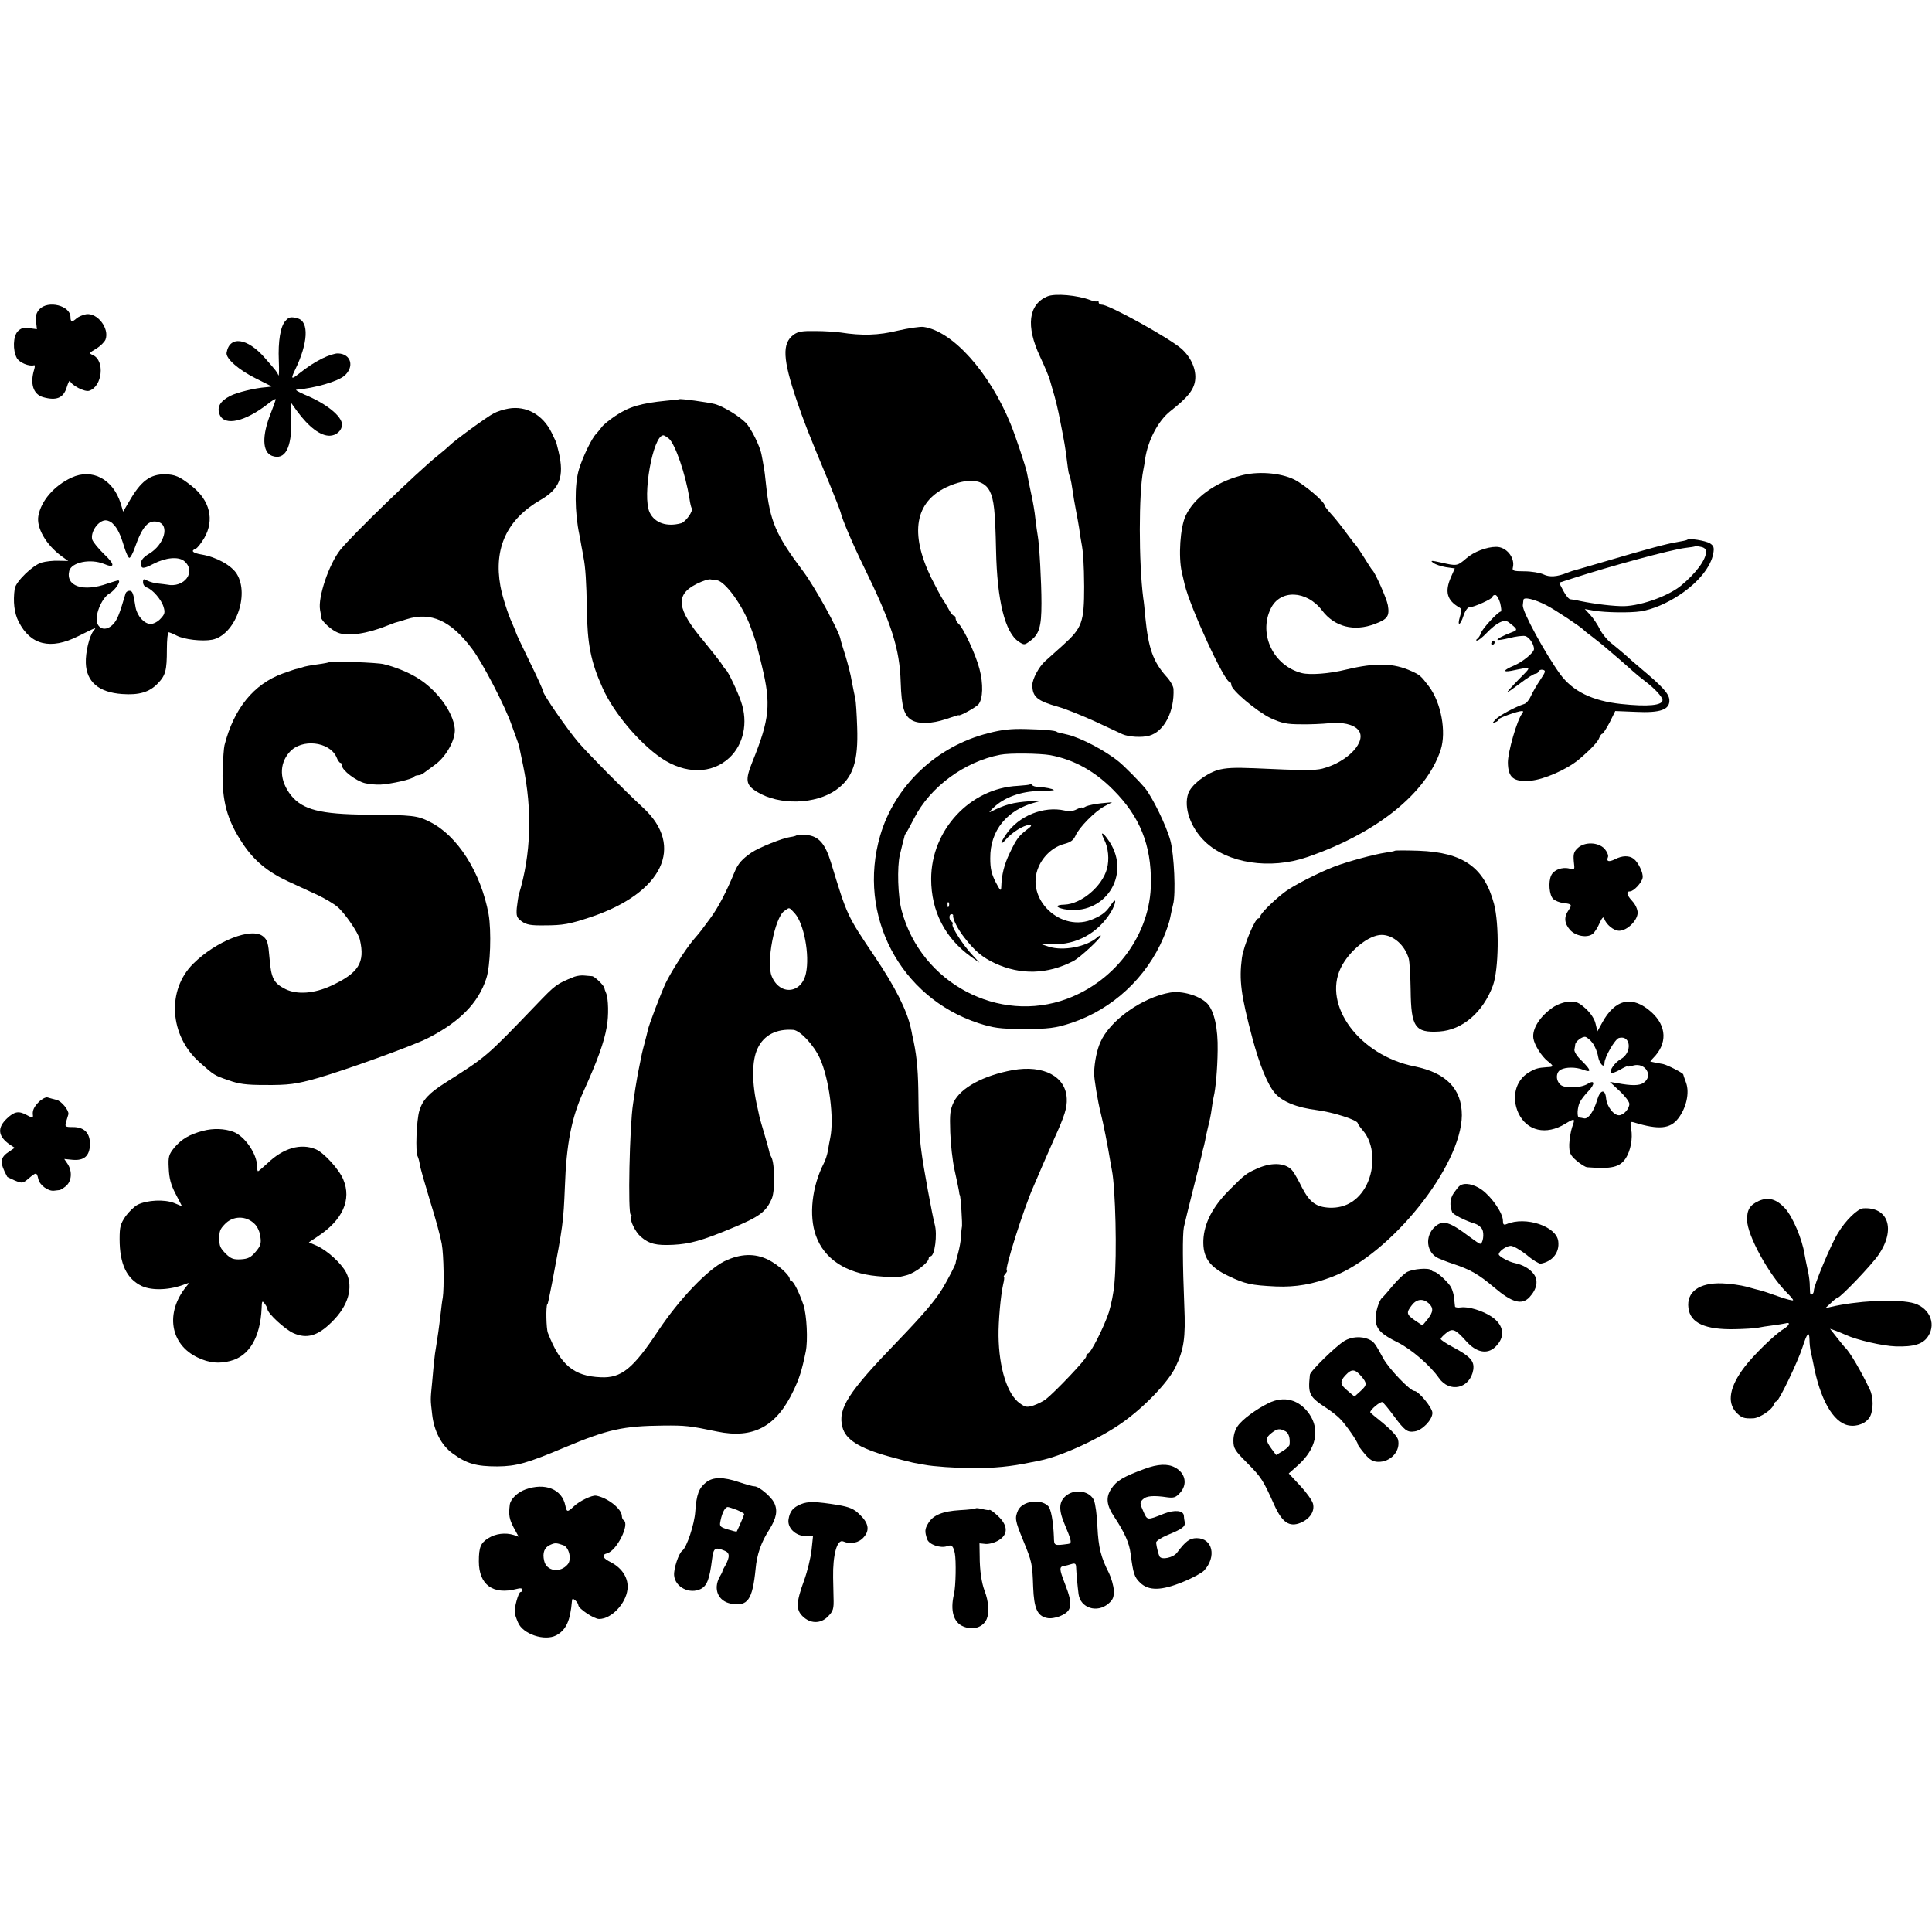 <?xml version="1.0" standalone="no"?>
<!DOCTYPE svg PUBLIC "-//W3C//DTD SVG 20010904//EN"
 "http://www.w3.org/TR/2001/REC-SVG-20010904/DTD/svg10.dtd">
<svg version="1.0" xmlns="http://www.w3.org/2000/svg"
 width="932pt" height="932pt" viewBox="0 0 932 932"
 preserveAspectRatio="xMidYMid meet">
<g transform="translate(0,932) scale(0.1,-0.1)"
fill="#000000" stroke="none">
<path d="M5052 7890 c-91 -39 -104 -143 -35 -290 22 -47 44 -99 48 -115 5 -17
9 -32 10 -35 17 -55 29 -106 40 -164 21 -107 23 -119 31 -182 9 -70 8 -64 17
-89 3 -11 8 -38 11 -60 3 -22 10 -65 16 -95 6 -30 13 -70 16 -89 2 -19 7 -48
10 -65 10 -51 13 -106 14 -216 0 -172 -10 -199 -102 -282 -39 -35 -78 -70 -87
-78 -29 -26 -61 -86 -61 -114 0 -58 23 -77 126 -106 35 -10 114 -42 176 -70
62 -29 122 -57 133 -62 30 -13 93 -17 129 -7 72 20 122 117 117 226 -1 13 -16
40 -35 60 -64 72 -86 136 -101 285 -3 35 -7 77 -10 93 -22 172 -22 506 0 616
3 13 7 38 9 54 13 89 62 184 121 231 84 66 113 102 120 147 8 53 -19 114 -67
156 -64 54 -348 211 -382 211 -9 0 -16 5 -16 12 0 6 -3 9 -6 5 -3 -3 -18 -1
-33 5 -62 24 -172 34 -209 18z"/>
<path d="M190 7828 c-15 -17 -19 -32 -16 -59 l4 -37 -37 5 c-28 4 -40 0 -56
-16 -22 -25 -24 -90 -4 -128 12 -22 59 -42 83 -35 5 2 5 -7 1 -20 -21 -69 -5
-120 43 -134 65 -18 98 -4 114 48 7 23 14 36 16 30 7 -21 71 -54 92 -47 64 20
77 146 18 172 -20 9 -19 10 16 31 20 12 40 32 45 44 20 54 -40 131 -94 122
-16 -3 -37 -12 -46 -20 -21 -19 -29 -18 -29 6 0 56 -108 83 -150 38z"/>
<path d="M1377 7772 c-24 -26 -36 -97 -32 -192 2 -47 1 -78 -2 -70 -7 16 -9
19 -65 83 -85 98 -171 109 -185 25 -4 -28 59 -83 142 -124 41 -20 75 -38 75
-38 0 -1 -12 -3 -27 -4 -55 -4 -139 -25 -173 -42 -49 -26 -65 -54 -50 -91 24
-56 123 -33 233 53 20 16 37 26 37 22 0 -4 -11 -35 -24 -68 -43 -108 -41 -187
6 -205 63 -23 96 38 93 171 l-3 88 30 -42 c58 -79 114 -121 159 -120 32 1 58
25 59 53 0 41 -75 102 -180 145 -30 13 -48 24 -40 24 90 8 197 39 231 67 50
43 33 106 -30 108 -14 1 -48 -10 -76 -24 -43 -22 -66 -37 -120 -79 -30 -24
-32 -18 -11 25 62 127 68 232 12 247 -33 9 -42 7 -59 -12z"/>
<path d="M4331 7725 c-93 -23 -174 -25 -276 -9 -22 3 -76 7 -120 7 -65 1 -85
-2 -107 -18 -56 -42 -52 -117 15 -316 35 -103 54 -152 157 -399 28 -69 53
-132 55 -141 7 -33 60 -157 115 -269 131 -268 170 -390 175 -551 4 -123 17
-164 57 -185 33 -17 95 -15 158 6 53 18 65 21 65 20 0 -8 82 37 95 52 22 27
24 99 5 171 -17 67 -78 199 -100 217 -8 7 -15 19 -15 26 0 8 -4 14 -8 14 -5 0
-14 10 -21 23 -6 12 -20 36 -31 52 -11 17 -37 66 -59 110 -103 214 -77 363 75
435 100 46 178 40 208 -18 21 -41 27 -98 31 -287 5 -242 43 -397 110 -441 25
-16 27 -16 53 3 45 33 56 68 56 183 0 100 -10 284 -18 326 -2 10 -7 46 -11 79
-3 33 -13 92 -22 130 -8 39 -17 81 -19 94 -6 31 -57 183 -79 236 -102 250
-280 448 -420 468 -16 2 -72 -6 -124 -18z"/>
<path d="M3277 7394 c-1 -1 -29 -4 -62 -7 -122 -12 -181 -29 -246 -73 -29 -19
-59 -44 -66 -54 -8 -11 -20 -25 -27 -33 -21 -20 -66 -114 -83 -171 -22 -72
-21 -208 2 -316 3 -14 7 -38 10 -55 3 -16 8 -41 10 -55 9 -43 14 -121 16 -246
2 -170 19 -257 76 -383 53 -119 175 -264 283 -338 115 -78 243 -78 328 1 69
64 92 170 57 271 -16 48 -63 147 -74 155 -4 3 -14 17 -23 32 -10 14 -47 61
-83 105 -131 155 -140 224 -33 277 26 13 56 23 66 21 9 -2 23 -4 29 -4 40 -3
126 -121 164 -226 4 -11 12 -33 18 -50 6 -16 23 -79 37 -140 44 -182 37 -254
-46 -459 -36 -90 -33 -112 22 -146 107 -66 283 -61 382 10 81 58 107 136 101
303 -2 62 -6 123 -9 137 -3 14 -11 51 -17 83 -5 33 -20 89 -31 125 -12 37 -23
73 -24 81 -8 41 -123 249 -178 323 -134 178 -162 243 -181 423 -3 33 -8 71
-11 85 -2 14 -7 39 -10 55 -7 42 -52 132 -78 157 -35 34 -108 78 -148 89 -37
9 -166 27 -171 23z m-49 -191 c30 -28 79 -170 98 -288 3 -22 8 -43 11 -47 8
-14 -30 -66 -51 -72 -69 -19 -128 1 -152 52 -37 78 16 372 66 372 4 0 17 -8
28 -17z"/>
<path d="M2453 7349 c-23 -4 -55 -14 -71 -23 -32 -16 -188 -130 -213 -155 -9
-9 -36 -32 -60 -51 -100 -81 -410 -381 -467 -452 -55 -69 -109 -229 -98 -290
3 -13 5 -29 5 -36 1 -17 50 -62 81 -74 48 -19 142 -5 238 34 15 6 32 12 37 14
6 1 31 9 57 17 117 37 214 -7 316 -144 50 -66 160 -278 191 -369 13 -36 26
-72 29 -80 6 -19 7 -20 25 -110 46 -220 39 -431 -20 -625 -3 -11 -7 -40 -10
-65 -3 -40 0 -47 24 -65 23 -16 44 -20 108 -19 92 0 122 6 225 40 347 117 454
341 253 527 -93 86 -265 260 -313 316 -53 62 -170 231 -170 246 0 6 -29 70
-65 143 -36 74 -65 135 -65 138 0 2 -9 23 -19 47 -21 45 -49 134 -57 180 -33
183 32 322 193 415 94 54 116 113 88 232 -5 19 -9 37 -10 40 0 3 -11 26 -24
53 -42 86 -122 131 -208 116z"/>
<path d="M345 7016 c-84 -39 -147 -112 -160 -185 -10 -57 37 -139 112 -194
l32 -23 -47 1 c-25 1 -62 -3 -82 -9 -43 -13 -124 -92 -129 -126 -9 -62 -2
-119 19 -159 57 -113 154 -137 287 -70 89 44 90 45 75 27 -21 -25 -40 -105
-38 -157 3 -90 62 -141 175 -149 82 -6 132 9 172 51 38 39 44 63 44 165 0 45
4 82 8 82 4 0 22 -7 39 -16 36 -19 123 -29 171 -20 110 21 183 215 119 318
-26 41 -98 81 -169 93 -43 7 -55 18 -29 28 8 3 26 26 41 51 51 88 28 183 -62
253 -56 44 -78 54 -126 55 -73 1 -118 -33 -174 -131 l-29 -49 -12 40 c-37 117
-138 170 -237 124z m199 -222 c23 -22 37 -52 55 -112 9 -29 20 -53 25 -53 5 0
17 22 26 48 37 105 66 137 113 125 56 -15 30 -108 -42 -152 -29 -17 -41 -32
-41 -47 0 -28 10 -29 60 -3 60 31 120 36 148 14 61 -51 2 -132 -83 -114 -5 1
-24 3 -41 5 -17 1 -41 8 -53 14 -18 10 -21 9 -21 -8 0 -11 8 -22 18 -25 28 -9
71 -59 81 -94 8 -26 6 -35 -14 -56 -13 -15 -35 -26 -48 -26 -31 0 -65 38 -73
80 -11 71 -15 80 -30 80 -8 0 -16 -6 -18 -12 -31 -105 -41 -130 -62 -151 -27
-27 -59 -26 -73 2 -18 34 17 125 57 148 27 15 59 63 42 63 -4 0 -27 -7 -51
-15 -118 -42 -203 -13 -185 61 11 42 102 60 167 34 54 -23 55 -4 2 46 -28 27
-54 59 -58 71 -10 36 29 93 65 93 10 0 26 -7 34 -16z"/>
<path d="M5983 7025 c-123 -34 -223 -107 -263 -192 -27 -56 -36 -198 -19 -273
6 -25 12 -52 14 -60 27 -112 192 -470 217 -470 4 0 8 -6 8 -14 0 -25 123 -128
189 -160 55 -25 78 -30 146 -30 44 -1 105 2 135 5 64 7 119 -5 142 -32 45 -53
-49 -155 -173 -187 -35 -9 -94 -9 -329 2 -96 4 -137 2 -176 -9 -59 -18 -128
-72 -142 -113 -23 -67 11 -165 81 -232 109 -105 314 -136 492 -75 336 115 577
309 645 518 28 87 2 228 -57 306 -38 50 -43 55 -83 73 -87 40 -173 42 -316 8
-80 -20 -174 -27 -214 -17 -137 35 -210 187 -150 311 45 94 173 89 248 -9 60
-79 154 -103 254 -65 62 23 72 38 63 91 -6 33 -62 159 -75 169 -3 3 -21 30
-39 60 -19 30 -37 57 -40 60 -4 3 -24 29 -46 59 -22 30 -54 71 -72 90 -18 20
-33 39 -33 43 0 18 -97 100 -147 125 -68 33 -179 41 -260 18z"/>
<path d="M8139 6716 c-2 -2 -24 -7 -49 -11 -45 -7 -133 -30 -370 -100 -69 -20
-129 -38 -135 -39 -5 -2 -17 -6 -25 -9 -49 -20 -86 -22 -114 -8 -17 8 -58 15
-92 15 -53 0 -60 3 -56 18 12 47 -31 101 -81 100 -45 0 -108 -24 -143 -55 -44
-38 -47 -38 -120 -21 -51 11 -56 11 -40 -1 10 -8 38 -17 61 -21 l43 -6 -19
-43 c-30 -69 -19 -111 40 -145 12 -6 13 -15 4 -44 -15 -49 1 -46 17 4 7 22 20
40 27 40 22 0 113 41 113 51 0 5 6 9 13 9 7 0 18 -18 24 -40 5 -22 7 -40 3
-40 -13 0 -90 -83 -96 -104 -4 -12 -12 -24 -18 -28 -7 -5 -7 -8 0 -8 5 0 26
16 45 36 49 51 86 69 107 52 44 -34 45 -37 15 -48 -40 -15 -74 -33 -69 -37 2
-2 28 2 57 9 30 8 64 12 75 10 19 -3 44 -38 44 -63 0 -17 -53 -61 -97 -80 -50
-21 -56 -33 -13 -25 105 21 102 25 35 -43 -33 -34 -57 -61 -54 -61 2 0 31 20
64 45 33 25 65 45 72 45 6 0 13 5 15 11 2 6 11 10 21 8 15 -4 13 -10 -13 -49
-17 -25 -37 -60 -45 -78 -8 -18 -22 -35 -32 -38 -42 -13 -123 -57 -139 -75
-16 -18 -16 -19 -1 -13 9 3 17 9 17 14 0 7 92 40 112 40 7 0 7 -4 1 -12 -25
-31 -69 -186 -69 -236 1 -74 27 -95 110 -88 63 5 174 54 231 101 58 49 94 87
100 106 4 10 10 19 14 19 4 0 20 25 36 55 l27 55 98 -4 c121 -6 166 11 163 58
-2 30 -34 65 -137 151 -26 22 -62 53 -79 69 -18 15 -47 40 -65 54 -18 14 -43
44 -54 66 -11 23 -32 54 -47 70 l-26 28 45 -8 c56 -9 172 -11 225 -3 57 9 128
39 190 81 88 59 148 133 160 198 5 29 2 37 -16 49 -22 13 -101 26 -110 17z
m91 -58 c0 -38 -49 -104 -122 -164 -65 -53 -208 -102 -290 -98 -62 2 -155 15
-220 30 -5 1 -14 2 -22 3 -8 0 -23 19 -34 40 l-21 40 62 20 c188 61 476 139
547 148 25 3 46 6 48 8 1 1 14 0 27 -3 17 -3 25 -11 25 -24z m-770 -258 c40
-20 166 -104 180 -119 3 -4 21 -18 40 -32 19 -15 46 -36 60 -48 14 -12 45 -38
69 -59 23 -20 54 -47 67 -59 13 -12 40 -34 61 -50 45 -34 82 -74 83 -90 0 -26
-69 -33 -200 -19 -139 15 -233 61 -294 144 -73 101 -183 303 -180 332 1 8 2
20 3 26 1 16 53 4 111 -26z"/>
<path d="M7195 6220 c-3 -5 -1 -10 4 -10 6 0 11 5 11 10 0 6 -2 10 -4 10 -3 0
-8 -4 -11 -10z"/>
<path d="M1589 6126 c-2 -2 -28 -7 -58 -11 -30 -4 -64 -10 -75 -15 -12 -4 -23
-7 -26 -7 -3 0 -32 -10 -66 -22 -140 -51 -236 -169 -281 -346 -3 -11 -7 -65
-9 -120 -4 -148 21 -242 98 -356 53 -80 120 -136 218 -181 47 -22 112 -52 145
-67 33 -16 74 -40 92 -55 36 -30 102 -126 109 -159 26 -111 -6 -161 -140 -223
-81 -37 -162 -43 -218 -16 -58 29 -70 52 -78 151 -6 72 -10 87 -31 104 -55 45
-226 -22 -337 -132 -128 -127 -115 -345 29 -474 72 -64 73 -65 141 -88 49 -18
86 -23 173 -23 117 -1 154 4 256 33 133 38 457 155 529 191 157 79 248 172
286 290 20 60 25 230 11 310 -37 201 -150 379 -283 445 -61 31 -82 33 -304 35
-226 2 -310 24 -366 93 -56 71 -59 151 -7 209 58 66 192 51 226 -24 6 -16 15
-28 19 -28 5 0 8 -6 8 -14 0 -22 67 -73 110 -84 20 -5 54 -8 76 -7 51 3 154
26 160 37 3 4 12 8 20 8 8 0 20 4 27 10 7 5 32 24 57 42 53 39 98 120 94 172
-7 82 -90 193 -186 249 -43 26 -106 51 -157 63 -29 8 -256 16 -262 10z"/>
<path d="M4767 5783 c-250 -63 -451 -254 -521 -494 -112 -385 96 -781 475
-905 72 -23 101 -27 209 -28 128 0 161 4 240 30 197 66 361 218 443 412 15 35
29 77 32 95 3 18 10 46 14 64 14 50 5 241 -13 308 -20 73 -86 208 -123 254
-27 32 -98 104 -125 126 -64 53 -184 116 -248 131 -19 4 -38 9 -42 10 -5 1 -9
2 -10 4 -8 6 -64 11 -147 13 -71 2 -115 -2 -184 -20z m300 -106 c112 -21 213
-76 304 -168 128 -129 183 -265 181 -450 -2 -242 -166 -468 -404 -557 -330
-123 -704 75 -798 424 -19 68 -23 212 -9 270 5 21 11 46 13 54 2 8 6 22 8 30
1 8 5 17 8 20 3 3 21 36 40 73 77 151 243 273 415 306 44 9 191 7 242 -2z"/>
<path d="M4969 5536 c-2 -2 -29 -5 -59 -7 -230 -11 -418 -213 -418 -449 0
-156 67 -286 193 -376 l40 -28 -37 40 c-44 47 -99 134 -93 145 3 4 1 10 -5 14
-13 8 -13 35 0 35 6 0 9 -3 8 -7 -3 -15 23 -67 55 -107 49 -63 85 -94 147
-123 123 -57 253 -54 378 11 31 16 132 109 132 122 0 4 -8 0 -17 -8 -51 -45
-163 -67 -233 -45 l-45 15 60 -3 c117 -4 221 53 284 155 25 42 29 77 3 39 -24
-37 -42 -52 -85 -71 -157 -73 -336 96 -266 252 24 54 72 96 124 109 30 8 43
18 53 39 17 40 93 117 139 142 l38 20 -53 -5 c-29 -3 -62 -10 -73 -15 -10 -6
-19 -9 -19 -6 0 3 -11 -1 -26 -8 -16 -9 -37 -11 -58 -6 -102 23 -222 -26 -282
-114 -30 -44 -31 -59 -1 -25 28 33 86 69 111 69 15 0 14 -4 -10 -22 -40 -31
-50 -44 -83 -113 -27 -56 -39 -104 -41 -165 -1 -21 -5 -17 -27 25 -20 39 -26
65 -26 115 -1 134 81 234 220 270 33 8 29 9 -27 5 -85 -6 -119 -15 -195 -53
-5 -2 3 8 18 22 50 49 133 79 219 80 42 1 74 3 72 5 -6 6 -42 13 -74 15 -14 0
-28 4 -31 9 -3 4 -7 5 -10 3z m-392 -588 c-3 -8 -6 -5 -6 6 -1 11 2 17 5 13 3
-3 4 -12 1 -19z"/>
<path d="M5326 5271 c21 -41 26 -97 14 -142 -23 -85 -124 -170 -205 -173 -45
-1 -45 -13 -1 -22 192 -35 324 161 219 324 -31 48 -49 56 -27 13z"/>
<path d="M3844 5291 c-3 -3 -17 -7 -32 -9 -37 -5 -150 -50 -187 -75 -45 -31
-65 -53 -82 -95 -40 -97 -79 -171 -116 -221 -45 -61 -45 -62 -83 -106 -39 -47
-108 -155 -134 -210 -24 -53 -80 -199 -85 -225 -2 -8 -8 -35 -15 -60 -12 -44
-15 -58 -25 -110 -3 -14 -7 -34 -9 -45 -2 -11 -7 -40 -11 -65 -3 -25 -9 -58
-11 -74 -17 -105 -26 -536 -11 -536 4 0 6 -4 2 -10 -9 -14 19 -72 46 -96 41
-35 75 -43 156 -39 81 4 141 21 278 78 141 58 171 81 199 147 15 38 14 167 -3
198 -5 9 -10 22 -10 27 -1 6 -11 41 -22 79 -11 38 -23 77 -25 87 -2 11 -6 29
-9 42 -29 121 -29 231 0 290 30 64 91 95 172 89 33 -3 98 -72 128 -137 45 -99
70 -291 50 -385 -3 -14 -8 -41 -11 -60 -3 -19 -12 -47 -20 -62 -57 -111 -73
-252 -38 -349 40 -112 144 -181 295 -195 91 -8 97 -8 145 5 39 11 104 61 104
80 0 6 4 11 9 11 20 0 34 105 20 154 -10 35 -56 283 -64 351 -10 73 -14 144
-15 296 -2 111 -9 180 -30 269 0 3 -3 16 -6 30 -19 87 -76 200 -176 348 -134
199 -131 195 -209 450 -28 92 -59 128 -117 134 -24 2 -45 1 -48 -1z m-10 -377
c44 -49 73 -200 54 -289 -21 -99 -126 -109 -165 -15 -28 66 14 282 60 315 27
19 22 20 51 -11z"/>
<path d="M7611 5229 c-19 -18 -22 -29 -19 -64 5 -42 5 -42 -21 -35 -35 9 -76
-6 -88 -33 -15 -32 -9 -95 9 -113 9 -9 31 -18 49 -20 42 -5 44 -8 25 -36 -22
-31 -20 -62 7 -93 26 -30 82 -41 109 -21 10 7 25 31 34 52 11 25 19 34 22 24
10 -30 46 -60 73 -60 38 0 89 50 89 87 0 16 -11 40 -25 55 -28 30 -32 48 -12
48 18 0 58 43 61 66 4 23 -21 74 -43 91 -22 17 -56 16 -90 -2 -31 -15 -43 -11
-34 11 3 8 -5 26 -17 40 -31 32 -96 34 -129 3z"/>
<path d="M6729 5216 c-2 -2 -22 -6 -44 -9 -55 -8 -184 -43 -247 -67 -79 -30
-209 -97 -247 -128 -55 -44 -111 -100 -111 -112 0 -5 -4 -10 -9 -10 -17 0 -71
-130 -80 -191 -14 -107 -5 -178 51 -389 35 -129 73 -223 109 -264 36 -41 105
-69 201 -81 78 -10 198 -48 198 -64 0 -3 11 -19 25 -35 54 -63 61 -176 16
-265 -38 -72 -100 -110 -177 -107 -65 3 -96 26 -133 97 -15 31 -35 66 -43 77
-29 42 -98 48 -171 16 -56 -25 -60 -28 -137 -105 -80 -80 -121 -159 -125 -241
-3 -83 28 -129 120 -173 82 -39 109 -45 230 -51 97 -4 180 11 275 48 282 110
620 534 622 778 0 127 -75 205 -230 236 -263 53 -442 293 -354 475 40 82 135
159 197 159 56 0 112 -49 131 -115 4 -16 8 -84 9 -151 2 -179 21 -207 138
-200 111 7 211 92 259 222 28 79 31 295 5 394 -47 176 -149 248 -363 256 -61
2 -113 2 -115 0z"/>
<path d="M2770 4608 c-86 -35 -88 -36 -185 -137 -243 -253 -237 -247 -435
-373 -81 -51 -111 -84 -127 -136 -14 -47 -20 -202 -8 -221 3 -6 8 -23 10 -38
2 -16 25 -95 50 -178 26 -82 51 -175 56 -205 10 -55 12 -212 5 -260 -3 -14 -7
-47 -10 -75 -9 -77 -15 -116 -22 -160 -4 -22 -8 -51 -9 -65 -2 -14 -6 -61 -10
-105 -9 -92 -9 -82 0 -160 9 -79 45 -148 98 -186 68 -50 114 -63 217 -63 92 1
142 15 325 92 208 87 281 103 475 105 106 1 126 -1 260 -29 174 -36 286 24
368 198 27 56 40 95 59 188 11 53 5 176 -11 225 -21 61 -48 115 -58 115 -5 0
-8 4 -8 9 0 19 -56 70 -104 94 -64 32 -134 30 -211 -7 -82 -41 -219 -184 -320
-336 -121 -183 -178 -229 -277 -224 -131 5 -195 60 -255 214 -8 20 -10 128 -3
138 2 1 3 5 4 10 3 10 15 73 20 97 52 274 54 290 61 460 7 205 32 333 89 458
68 150 100 238 113 313 10 54 8 137 -3 163 -4 9 -8 20 -8 24 -2 13 -47 57 -60
58 -6 0 -22 2 -36 3 -14 2 -36 -1 -50 -6z"/>
<path d="M5645 4532 c-134 -23 -291 -134 -337 -240 -16 -36 -28 -92 -30 -147
-1 -26 18 -140 32 -195 11 -41 36 -169 44 -220 3 -19 8 -44 10 -56 17 -85 25
-404 12 -545 -3 -42 -16 -105 -27 -140 -23 -70 -88 -199 -101 -199 -4 0 -8 -6
-8 -14 0 -13 -151 -172 -196 -207 -12 -9 -38 -22 -58 -29 -32 -10 -39 -9 -66
10 -61 43 -101 171 -103 325 -1 70 10 194 22 248 5 20 7 37 4 37 -3 0 0 7 7
15 7 8 10 15 7 15 -14 0 83 305 128 405 7 17 28 64 45 105 18 41 44 100 57
130 49 108 61 146 59 190 -4 107 -112 164 -260 138 -142 -26 -251 -85 -285
-154 -18 -38 -20 -58 -17 -146 2 -57 11 -139 21 -183 10 -44 19 -89 21 -100 1
-11 3 -20 4 -20 4 0 14 -145 10 -155 -1 -3 -3 -23 -4 -45 -1 -22 -8 -58 -14
-80 -6 -22 -12 -43 -12 -48 0 -7 -37 -79 -63 -122 -36 -59 -92 -125 -217 -255
-239 -247 -290 -326 -266 -415 15 -59 80 -100 217 -139 46 -13 102 -27 124
-32 22 -4 47 -9 55 -10 39 -8 153 -16 230 -16 106 -1 189 8 280 27 14 3 34 7
45 9 103 20 291 106 400 184 105 74 220 194 255 266 41 85 50 142 43 297 -8
200 -9 340 -2 379 4 19 24 100 44 180 20 80 39 153 41 163 2 10 5 26 8 35 3 9
7 28 10 42 2 14 9 43 14 65 6 22 14 60 17 85 3 25 8 52 10 60 9 36 18 132 19
223 2 106 -16 189 -50 226 -36 37 -121 63 -179 53z"/>
<path d="M7492 4461 c-63 -43 -102 -104 -95 -150 5 -32 39 -86 69 -110 31 -24
30 -28 -3 -29 -43 -3 -56 -6 -89 -26 -63 -38 -84 -120 -49 -196 41 -86 133
-108 226 -51 46 28 49 27 33 -16 -7 -21 -13 -59 -14 -84 0 -41 4 -51 35 -78
20 -17 43 -32 53 -32 117 -9 156 0 185 44 23 36 34 95 26 140 -6 36 -5 38 15
32 118 -36 173 -31 212 20 39 51 55 123 38 171 -8 21 -14 40 -14 41 -1 7 -75
45 -97 50 -24 4 -49 9 -61 12 -2 1 4 8 13 17 69 69 66 154 -8 221 -92 83 -176
65 -239 -52 l-22 -40 -9 37 c-5 23 -24 51 -48 73 -34 30 -46 35 -80 33 -23 -1
-56 -13 -77 -27z m191 -173 c11 -15 23 -44 26 -64 6 -35 31 -61 31 -32 0 28
51 116 70 121 57 15 65 -70 9 -102 -29 -16 -57 -56 -47 -66 3 -4 22 3 42 14
20 12 36 19 36 17 0 -3 13 -1 29 4 58 16 98 -50 50 -83 -20 -15 -58 -15 -128
-2 l-35 6 47 -44 c26 -24 47 -52 47 -62 0 -24 -28 -55 -50 -55 -26 0 -58 42
-62 80 -4 48 -28 45 -43 -5 -16 -56 -43 -94 -63 -90 -9 2 -20 4 -24 4 -12 1
-9 49 3 74 6 12 25 37 42 54 33 35 30 56 -5 34 -33 -20 -110 -22 -130 -4 -24
21 -23 60 1 73 25 13 72 13 107 0 42 -16 41 -4 -3 40 -25 23 -40 47 -38 57 2
10 4 21 4 25 2 15 34 39 49 36 8 -2 24 -15 35 -30z"/>
<path d="M187 4004 c-24 -24 -32 -43 -28 -66 1 -11 -7 -10 -32 4 -37 20 -58
16 -93 -17 -49 -46 -44 -87 14 -127 l23 -15 -25 -17 c-47 -30 -49 -53 -11
-123 0 -1 17 -9 37 -18 35 -14 38 -14 66 10 37 31 39 31 47 -3 6 -29 47 -59
75 -56 8 1 20 2 26 3 6 0 21 10 33 20 27 24 30 70 8 105 l-17 25 40 -4 c55 -5
82 18 84 73 1 56 -27 85 -82 85 -39 0 -40 1 -32 29 5 15 9 31 10 33 3 19 -34
64 -57 69 -15 4 -35 9 -44 12 -9 2 -28 -8 -42 -22z"/>
<path d="M980 3865 c-66 -17 -104 -40 -139 -81 -27 -34 -30 -43 -27 -100 2
-48 10 -79 33 -123 l31 -60 -39 16 c-46 18 -128 14 -174 -8 -16 -8 -42 -33
-59 -56 -25 -37 -29 -51 -29 -110 0 -121 34 -192 107 -227 50 -23 137 -20 211
10 19 7 19 6 4 -12 -103 -126 -79 -280 55 -343 55 -26 101 -31 158 -16 90 23
144 114 150 254 1 35 3 38 14 23 7 -9 14 -21 14 -27 1 -21 85 -98 125 -116 65
-29 118 -14 186 54 79 77 105 167 69 238 -23 44 -90 106 -141 129 l-39 17 42
28 c121 79 165 178 124 275 -20 49 -94 130 -133 146 -72 30 -156 6 -232 -67
-23 -21 -44 -39 -46 -39 -3 0 -5 11 -5 24 0 59 -59 145 -114 166 -43 16 -97
18 -146 5z m248 -449 c14 -13 26 -40 28 -62 5 -32 1 -45 -23 -73 -23 -27 -37
-34 -71 -36 -36 -2 -48 3 -73 27 -27 28 -31 37 -31 73 0 35 3 45 25 68 39 43
104 44 145 3z"/>
<path d="M7042 3600 c-5 -3 -17 -18 -29 -35 -18 -27 -21 -57 -8 -92 4 -12 66
-43 113 -57 12 -4 27 -16 32 -26 11 -20 4 -70 -10 -70 -4 0 -26 15 -50 33 -98
74 -129 83 -167 50 -51 -45 -43 -126 16 -153 14 -6 46 -19 71 -27 82 -27 124
-51 197 -113 87 -74 134 -87 171 -48 37 40 44 82 20 113 -20 26 -53 44 -91 52
-27 5 -77 32 -77 42 0 15 37 41 58 41 12 0 47 -20 77 -44 29 -25 60 -43 67
-42 57 10 92 54 85 108 -8 72 -157 122 -249 83 -14 -6 -18 -2 -18 17 0 35 -53
113 -101 148 -39 28 -84 37 -107 20z"/>
<path d="M8485 3527 c-44 -20 -58 -43 -57 -93 1 -74 106 -265 192 -350 16 -16
30 -32 30 -36 0 -4 -32 4 -71 18 -39 14 -78 27 -87 29 -9 2 -39 10 -67 18 -27
7 -80 15 -117 16 -111 4 -173 -41 -163 -119 9 -72 80 -105 224 -102 47 1 97 4
111 7 14 3 45 8 70 11 25 3 53 8 63 10 26 8 20 -10 -10 -28 -40 -24 -144 -125
-187 -182 -72 -94 -86 -170 -41 -219 26 -27 37 -31 84 -29 30 2 89 41 97 65 3
9 9 17 14 17 11 0 103 191 125 260 22 69 33 82 34 38 0 -18 3 -44 6 -58 3 -14
9 -38 12 -55 32 -174 96 -287 170 -301 42 -8 86 10 104 42 17 32 17 95 -1 131
-40 85 -99 186 -120 203 -3 3 -20 24 -39 48 l-33 42 29 -10 c15 -6 37 -15 48
-20 52 -24 177 -53 239 -55 89 -3 134 11 158 50 41 64 1 144 -81 161 -86 18
-263 9 -391 -21 l-25 -6 27 25 c15 15 30 26 33 26 13 0 166 160 198 208 83
122 46 231 -75 223 -27 -2 -85 -58 -122 -120 -34 -55 -116 -252 -116 -277 0
-17 -16 -27 -18 -11 0 7 -2 28 -2 47 -1 19 -6 51 -11 70 -4 19 -11 51 -14 70
-11 72 -57 180 -93 220 -42 46 -81 57 -127 37z"/>
<path d="M6788 3184 c-14 -8 -46 -38 -70 -67 -23 -28 -46 -54 -50 -57 -16 -12
-35 -77 -32 -108 4 -45 26 -68 109 -109 65 -33 154 -110 196 -170 52 -75 151
-51 166 39 6 42 -13 64 -99 110 -32 17 -58 34 -58 39 0 4 12 17 26 28 31 25
44 20 97 -39 48 -54 100 -65 139 -29 51 48 45 105 -16 147 -43 29 -112 50
-148 45 -16 -2 -29 0 -29 4 -1 4 -2 22 -4 38 -1 17 -8 41 -15 55 -13 24 -68
75 -81 75 -4 0 -11 3 -15 8 -12 12 -87 6 -116 -9z m104 -151 c24 -22 23 -42
-6 -78 l-24 -29 -36 24 c-42 29 -43 38 -15 74 23 30 54 33 81 9z"/>
<path d="M6485 2851 c-41 -25 -165 -146 -166 -163 -10 -95 -4 -106 85 -164 22
-15 49 -36 60 -48 26 -25 86 -111 86 -123 0 -4 15 -25 33 -46 24 -29 40 -38
64 -39 62 -2 111 53 97 108 -4 15 -34 47 -70 77 -35 28 -64 52 -64 54 0 13 50
54 59 49 6 -4 30 -33 53 -64 54 -73 66 -83 103 -77 36 5 85 56 85 89 0 25 -67
106 -87 106 -20 0 -121 105 -149 155 -42 77 -46 83 -71 94 -36 16 -84 13 -118
-8z m80 -168 c31 -36 31 -44 -3 -75 l-28 -25 -32 27 c-38 31 -40 46 -10 77 28
30 44 29 73 -4z"/>
<path d="M6119 2551 c-59 -29 -127 -79 -148 -110 -13 -18 -21 -45 -21 -70 0
-38 6 -48 68 -110 67 -68 75 -80 130 -203 38 -83 72 -106 126 -84 45 19 69 55
60 92 -4 16 -32 55 -62 87 l-55 59 46 41 c86 78 106 169 53 246 -49 70 -122
89 -197 52z m83 -136 c15 -9 22 -32 19 -63 0 -7 -15 -21 -33 -32 l-32 -19 -23
31 c-29 40 -29 52 2 76 27 21 39 22 67 7z"/>
<path d="M5521 2234 c-103 -38 -134 -57 -159 -94 -29 -43 -25 -81 15 -140 48
-73 71 -124 77 -175 13 -97 18 -113 46 -140 41 -40 103 -39 207 4 45 18 90 43
101 54 62 67 42 157 -35 157 -34 0 -54 -15 -95 -70 -18 -24 -73 -36 -84 -19
-5 9 -14 42 -17 67 -1 8 24 24 57 38 71 29 85 40 81 62 -2 9 -4 23 -4 30 -2
26 -44 30 -96 10 -83 -33 -80 -33 -100 12 -17 38 -17 42 -2 57 16 17 52 20
118 10 31 -4 41 -1 61 21 38 41 27 96 -24 123 -35 19 -83 17 -147 -7z"/>
<path d="M3406 2169 c-35 -28 -46 -58 -52 -141 -4 -61 -41 -172 -62 -188 -18
-12 -43 -89 -40 -120 5 -57 75 -92 129 -65 30 16 42 47 54 143 7 55 14 60 59
42 27 -10 28 -29 5 -72 -8 -13 -14 -25 -14 -28 0 -3 -6 -15 -14 -28 -31 -58
-7 -116 55 -128 81 -15 104 18 119 167 6 70 27 130 66 190 35 56 42 93 23 131
-16 30 -73 78 -95 78 -8 0 -41 9 -73 20 -77 26 -126 26 -160 -1z m149 -133
c19 -8 35 -17 35 -20 0 -4 -27 -67 -36 -84 -1 -2 -20 3 -43 10 -39 12 -41 15
-35 43 8 39 22 65 35 65 5 0 25 -7 44 -14z"/>
<path d="M2535 2135 c-39 -14 -73 -47 -76 -75 -6 -49 -2 -69 19 -109 l24 -44
-23 8 c-41 13 -88 7 -123 -15 -37 -23 -46 -43 -46 -112 0 -113 68 -163 183
-133 17 5 27 3 27 -4 0 -6 -4 -11 -9 -11 -10 0 -31 -77 -28 -100 1 -8 8 -29
16 -47 23 -56 128 -91 184 -62 48 26 68 70 76 165 1 13 4 14 16 4 8 -7 15 -18
15 -24 1 -16 75 -66 100 -66 59 0 129 73 137 143 6 52 -24 101 -79 130 -42 21
-48 36 -19 44 46 12 110 140 80 159 -5 3 -9 12 -9 20 0 35 -70 90 -125 99 -19
3 -80 -26 -106 -51 -32 -30 -35 -30 -42 4 -16 78 -97 111 -192 77z m182 -269
c28 -9 42 -68 22 -92 -36 -44 -103 -34 -114 17 -9 38 1 64 28 76 24 11 30 11
64 -1z"/>
<path d="M5147 2108 c-38 -28 -42 -66 -14 -134 38 -91 39 -99 19 -102 -68 -9
-67 -9 -68 33 -3 76 -14 137 -28 150 -37 37 -124 24 -145 -21 -16 -37 -15 -48
24 -143 44 -107 45 -114 49 -227 4 -103 20 -139 66 -149 16 -4 43 0 64 9 58
24 63 54 24 154 -29 75 -29 84 -4 88 7 1 23 5 35 9 16 5 21 2 22 -12 1 -28 7
-95 12 -133 9 -67 89 -93 144 -46 22 19 27 31 26 64 -1 22 -12 60 -23 83 -39
76 -51 123 -56 224 -2 55 -10 112 -17 128 -19 43 -87 56 -130 25z"/>
<path d="M3864 2064 c-39 -16 -54 -35 -60 -73 -7 -41 34 -81 83 -81 l35 0 -7
-67 c-4 -37 -20 -103 -36 -147 -38 -104 -40 -140 -8 -172 37 -37 86 -38 121
-4 28 28 31 38 29 95 0 17 -1 59 -2 95 -2 109 19 187 49 174 35 -15 76 -7 99
21 30 34 23 69 -22 111 -26 25 -46 34 -103 44 -106 17 -144 18 -178 4z"/>
<path d="M4707 2044 c-2 -3 -37 -7 -76 -9 -84 -5 -130 -24 -153 -63 -17 -28
-18 -40 -5 -78 9 -25 64 -44 95 -33 23 9 30 2 38 -33 7 -36 5 -160 -4 -198
-19 -80 -2 -137 45 -156 47 -20 96 -4 113 36 13 31 9 86 -10 135 -15 40 -24
98 -24 170 l-1 60 30 -3 c17 -1 44 6 63 18 46 28 45 71 -4 117 -20 19 -38 32
-41 29 -2 -2 -17 0 -33 4 -16 4 -30 6 -33 4z"/>
</g>
</svg>
